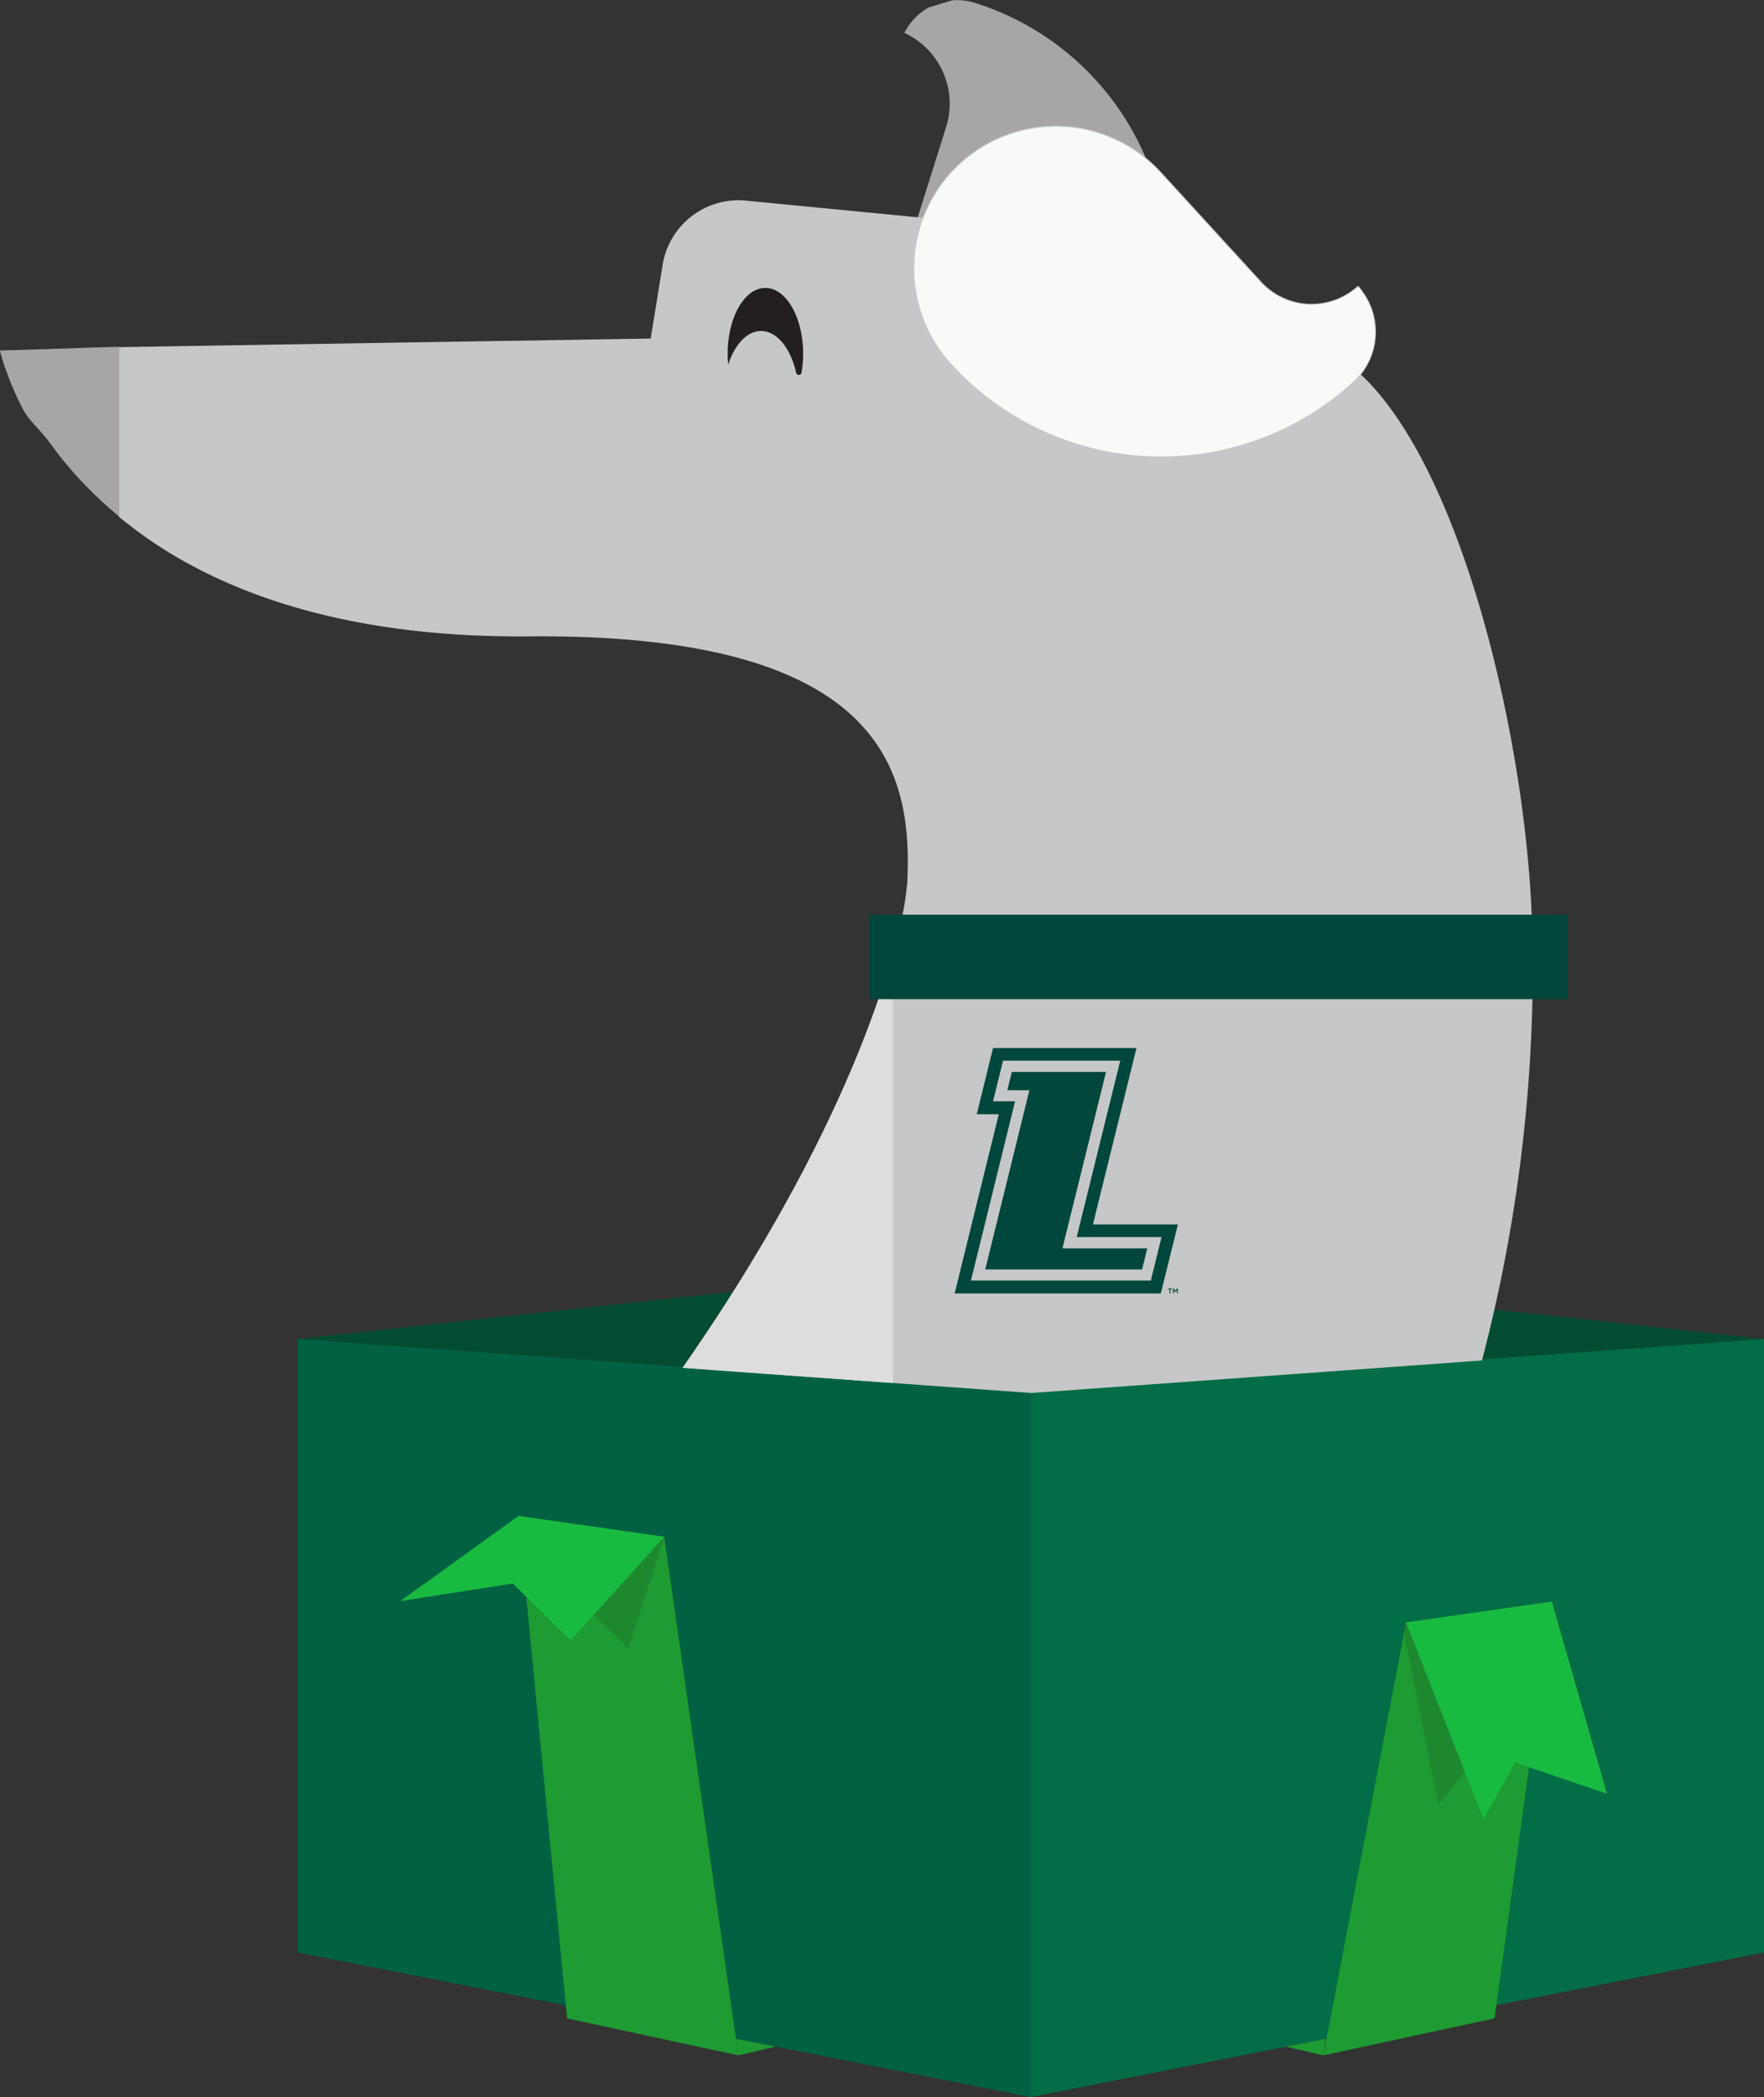 <svg xmlns="http://www.w3.org/2000/svg" xmlns:xlink="http://www.w3.org/1999/xlink" viewBox="0 0 634.55 754.1"><rect x="0" y="0" width="634.55" height="754.1" fill="#333333" stroke="none"/><defs><style>.cls-1{fill:none;}.cls-2{isolation:isolate;}.cls-3{fill:#006242;}.cls-4{fill:#036d47;}.cls-5{fill:#034c32;}.cls-6{fill:#1e9b32;}.cls-7{fill:#212121;opacity:0.15;mix-blend-mode:multiply;}.cls-8{fill:#19ba42;}.cls-9{clip-path:url(#clip-path);}.cls-10{fill:#a7a5a6;}.cls-11{fill:#c6c7c8;}.cls-12{fill:#ddddde;}.cls-13{fill:#01473b;}.cls-14{fill:#231f20;}.cls-15{fill:#f8faf7;stroke:#f8faf7;stroke-miterlimit:10;stroke-width:6.37px;}</style><clipPath id="clip-path" transform="translate(-7.85 -1.96)"><polygon class="cls-1" points="0 108.77 115.12 483.87 378.86 502.89 642.6 483.87 637.35 150.12 357.17 0 0 108.77"/></clipPath></defs><g class="cls-2"><g id="Layer_2" data-name="Layer 2"><g id="Layer_1-2" data-name="Layer 1"><polygon class="cls-3" points="370.81 754.1 107.07 702.11 107.07 481.49 370.81 500.51 370.81 754.1"/><polygon class="cls-4" points="634.55 702.11 370.81 754.1 370.81 500.51 634.55 481.49 634.55 702.11"/><polygon class="cls-5" points="107.07 481.49 370.81 452.9 370.81 500.51 107.07 481.49"/><polygon class="cls-5" points="634.55 481.49 370.81 500.51 370.81 452.9 634.55 481.49"/><polygon class="cls-6" points="265.59 739.13 238.94 552.64 186.5 545.15 203.99 725.81 265.59 739.13"/><polygon class="cls-6" points="265.59 739.13 278.98 736 264.74 733.19 265.59 739.13"/><polygon class="cls-7" points="205.15 572.51 226.05 592.88 238.94 552.64 186.5 545.15 189.39 574.96 205.15 572.51"/><polyline class="cls-8" points="238.94 552.64 205.32 589.85 184.42 569.47 144.05 575.74 186.5 545.15"/><polygon class="cls-6" points="476.03 739.13 505.78 583.45 558.22 575.96 537.63 725.81 476.03 739.13"/><polygon class="cls-6" points="476.03 739.13 462.63 736 476.88 733.19 476.03 739.13"/><polygon class="cls-7" points="505.07 587.17 517.4 648.93 532.97 629.91 550.91 629.17 558.22 575.96 505.78 583.45 505.07 587.17"/><polygon class="cls-8" points="505.78 583.45 533.66 654.21 544.99 633.81 578.06 645.05 558.22 575.96 505.78 583.45"/><g class="cls-9"><path class="cls-10" d="M358.58,3a99,99,0,0,1,64.71,124.24,47.76,47.76,0,1,1-91.11-28.71l16-50.85a28.07,28.07,0,0,0-15-33.9A21.23,21.23,0,0,1,358.58,3Z" transform="translate(-7.85 -1.96)"/><path class="cls-10" d="M39.23,127l-15.31.52L7.85,128h0s0,.15.05.21c0,.24.2.87.51,2,.15.57.35,1.25.59,2a.66.66,0,0,1,.05.15c.26.84.59,1.81,1,2.86,0,.1.07.2.11.3.36,1,.79,2.15,1.27,3.36.06.16.12.32.19.48.48,1.2,1,2.47,1.63,3.82l.25.55q.94,2.1,2.11,4.4l.21.43c2.6,5.1,6,7.17,10.38,13.23l.47.63c1.26,1.72,2.59,3.45,4,5.2.43.54.9,1.08,1.35,1.61,1.21,1.45,2.46,2.89,3.79,4.35.61.68,1.25,1.35,1.89,2q1.89,2,3.95,4c.76.74,1.52,1.48,2.31,2.22,1.38,1.29,2.84,2.58,4.34,3.86.78.68,1.55,1.35,2.36,2v-61Z" transform="translate(-7.85 -1.96)"/><path class="cls-11" d="M246.52,519.19l284.59,5.29a559,559,0,0,0,28-163.41l-.21-28.39c-2.26-64.4-24.84-161.65-61.47-196a24.65,24.65,0,0,0-1.08-32l-.19.17a24.53,24.53,0,0,1-34.61-1.62l-36-39.35a51.22,51.22,0,0,0-85.78,16.39l-64-6.2a27.67,27.67,0,0,0-29.5,22.76l-4.35,26.87L50.63,126.79v61l.22.19c1.63,1.35,3.36,2.67,5.12,4,.85.64,1.66,1.29,2.54,1.92,2.6,1.87,5.31,3.72,8.17,5.52l.25.17h0c28.5,17.88,70.25,31.75,131.33,31.22,130.16-1.12,137.93,50.91,135.9,89.62l-.09-.17a78,78,0,0,1-2,12.47l-8.16,28.39c-11.44,33.31-35.07,85.15-82.61,149.61Z" transform="translate(-7.85 -1.96)"/><path class="cls-12" d="M241.3,510.68c47.54-64.46,71.17-116.3,82.61-149.61l4-13.84h1.17V521.81Z" transform="translate(-7.85 -1.96)"/><polygon class="cls-13" points="420.15 463.69 420.7 463.69 420.7 465.13 421.03 465.13 421.03 463.69 421.57 463.69 421.57 463.38 420.15 463.38 420.15 463.69"/><polygon class="cls-13" points="422.83 464.21 422.3 463.38 421.95 463.38 421.95 465.13 422.27 465.13 422.27 463.88 422.81 464.72 422.84 464.72 423.38 463.88 423.38 465.13 423.7 465.13 423.7 463.38 423.36 463.38 422.83 464.21"/><path class="cls-13" d="M381.82,378.83H365.07l-5.86,23.81h7.93l-15.89,64.45h74.18l6.13-24.82H401l15.68-63.44H400.8m24.88,68-3.85,15.62H357.12L373,398h-7.93l3.59-14.62h42.17l-15.67,63.45Z" transform="translate(-7.85 -1.96)"/><polygon class="cls-13" points="397.86 385.49 363.98 385.49 362.36 392.06 370.3 392.06 354.41 456.51 410.83 456.51 412.7 448.93 382.18 448.93 397.86 385.49"/><rect class="cls-13" x="312.81" y="328.93" width="250.9" height="30.37"/><path class="cls-14" d="M281.62,121c5.78,0,10.7,6.29,12.66,15.16a1,1,0,0,0,1.86,0,40.35,40.35,0,0,0,.61-7c0-13.06-6.08-23.66-13.58-23.66s-13.57,10.6-13.57,23.66a38.32,38.32,0,0,0,.2,3.91C272.13,125.9,276.54,121,281.62,121Z" transform="translate(-7.85 -1.96)"/><path class="cls-15" d="M492.35,137a99,99,0,0,1-139.94-6.33,47.76,47.76,0,1,1,70.53-64.42l36,39.36a28.07,28.07,0,0,0,36.84,4A21.2,21.2,0,0,1,492.35,137Z" transform="translate(-7.85 -1.96)"/></g></g></g></g></svg>